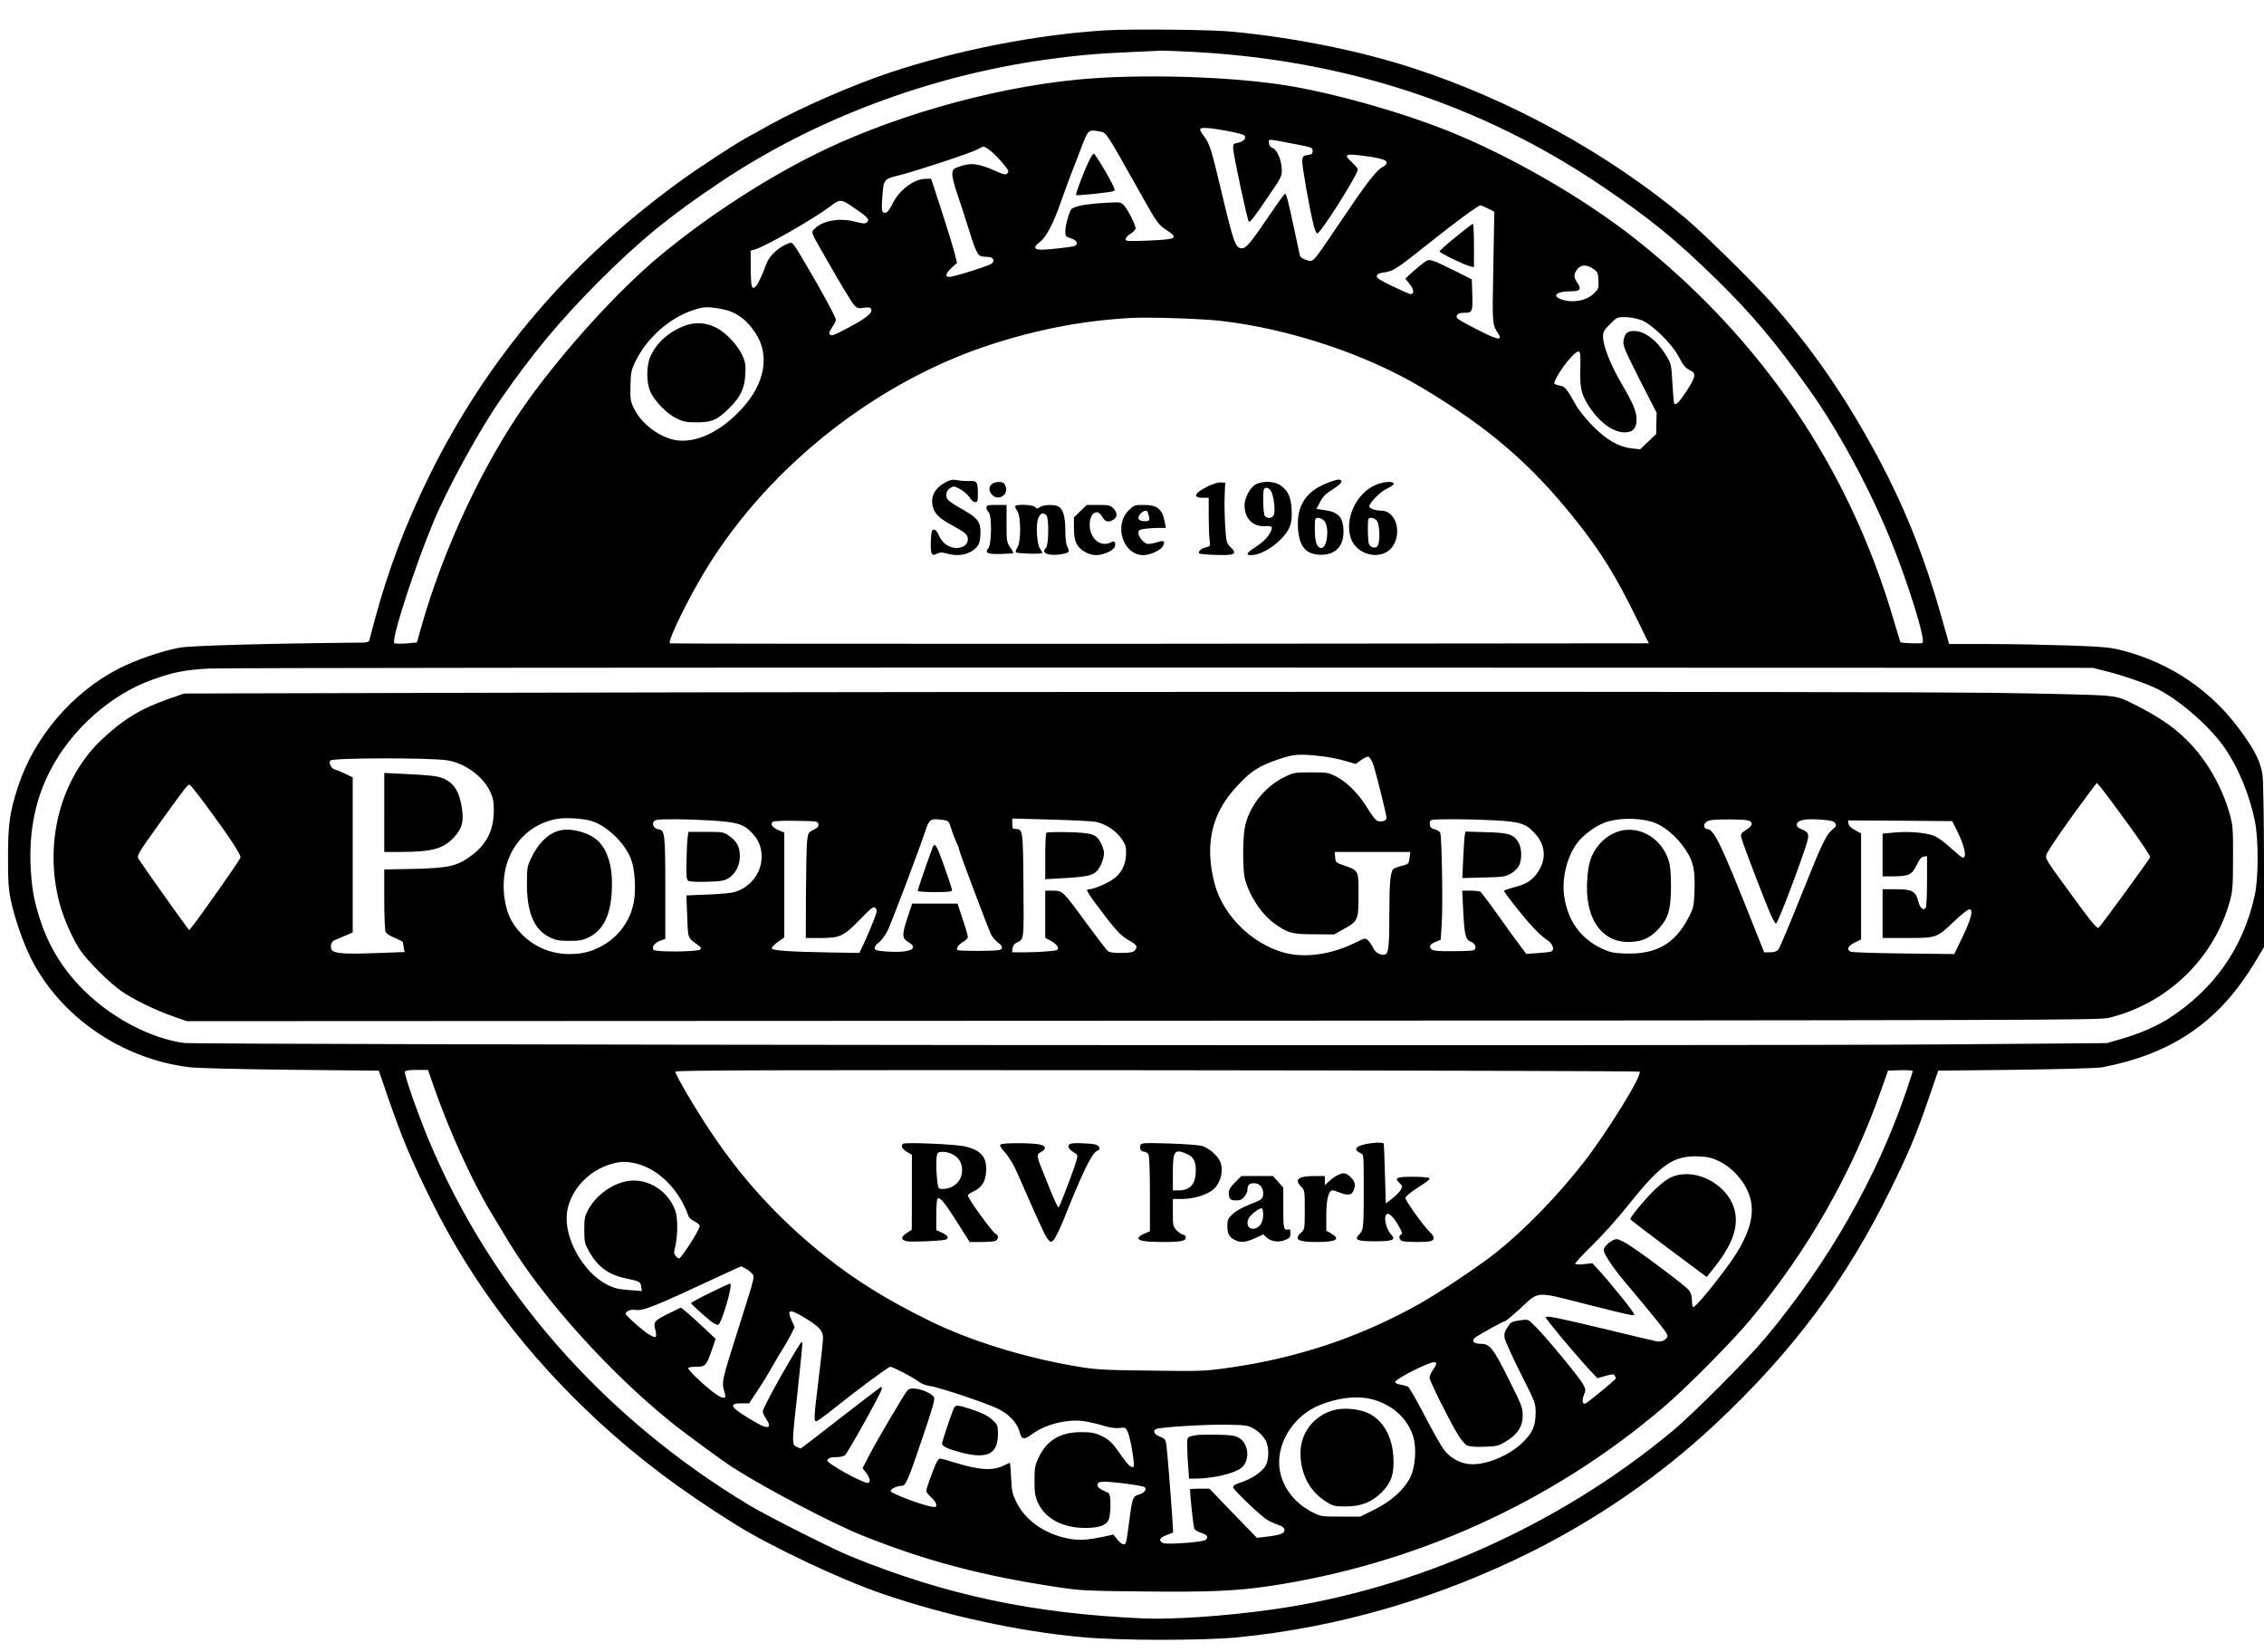 <?xml version="1.0" encoding="UTF-8" standalone="yes"?>
<svg version="1.0" xmlns="http://www.w3.org/2000/svg" width="1184pt" height="864pt" viewBox="0 0 1579 1152" preserveAspectRatio="xMidYMid meet">
  <g transform="translate(0,1152) scale(0.1,-0.1)" fill="#000000" stroke="none">
    <path d="M7715 11310 c-479 -29 -1031 -136 -1509 -295 -263 -88 -616 -242
-842 -367 -54 -31 -126 -70 -159 -88 -80 -44 -325 -204 -455 -298 -766 -554
-1343 -1228 -1748 -2043 -171 -345 -295 -673 -388 -1019 -19 -74 -37 -141 -39
-147 -3 -8 -22 -13 -47 -13 -660 -6 -1194 -21 -1273 -35 -124 -22 -306 -85
-428 -147 -323 -166 -589 -478 -701 -822 -58 -176 -70 -264 -70 -491 0 -180 3
-225 22 -313 27 -122 85 -288 137 -392 204 -408 633 -703 1105 -761 56 -7 350
-14 709 -18 l613 -6 67 -195 c98 -283 157 -423 301 -715 281 -567 664 -1074
1160 -1533 279 -258 577 -483 957 -720 246 -154 732 -384 1023 -484 448 -153
955 -264 1400 -304 260 -24 838 -24 1080 -1 710 70 1403 273 2059 601 467 235
894 531 1271 883 543 508 915 1006 1230 1648 127 260 171 364 261 625 l67 195
543 6 c302 4 568 11 599 17 236 45 434 121 600 230 197 131 343 292 488 538
l42 70 0 565 c0 325 -5 594 -10 634 -13 90 -49 165 -143 296 -205 288 -492
485 -834 574 -84 22 -130 26 -372 35 -152 5 -402 10 -557 10 l-280 0 -39 138
c-134 483 -282 849 -507 1255 -209 377 -427 687 -693 987 -130 146 -481 491
-605 594 -534 446 -1211 819 -1885 1039 -372 122 -819 213 -1265 257 -142 15
-699 20 -885 10z m595 -150 c1067 -55 2023 -368 2865 -938 328 -221 513 -372
794 -647 246 -241 404 -428 644 -763 197 -274 417 -678 567 -1042 125 -304
253 -715 228 -732 -10 -7 -148 -2 -154 5 -1 1 -23 74 -49 162 -310 1054 -919
1952 -1797 2648 -360 285 -875 582 -1308 755 -325 130 -766 255 -1095 312
-404 69 -1062 89 -1501 45 -614 -61 -1327 -268 -1859 -540 -356 -182 -735
-432 -1045 -690 -286 -238 -660 -648 -917 -1006 -307 -428 -591 -1033 -748
-1591 l-27 -97 -75 -7 c-41 -3 -79 -2 -83 2 -23 23 143 535 275 850 98 234
316 632 463 844 223 323 419 558 686 826 289 289 497 459 853 697 652 436
1447 736 2256 851 203 29 376 45 622 55 99 4 187 9 195 9 8 1 103 -3 210 -8z
m240 -550 c63 -12 120 -26 127 -32 20 -17 -2 -45 -42 -52 -31 -6 -35 -10 -35
-37 0 -39 99 -501 109 -512 9 -9 27 13 144 185 77 112 87 131 87 170 -1 68
-30 141 -62 156 -20 9 -28 21 -28 38 0 28 -19 29 190 -11 109 -21 115 -23 115
-46 0 -20 -6 -25 -35 -29 -31 -4 -35 -9 -38 -38 -3 -31 54 -354 81 -456 7 -27
18 -51 23 -53 20 -7 284 410 284 447 0 6 -19 28 -42 50 -60 55 -47 62 87 44
162 -21 191 -41 121 -82 -42 -25 -113 -118 -294 -387 -193 -286 -180 -272
-231 -257 -28 9 -42 19 -46 35 -3 12 -21 96 -40 187 -43 201 -54 240 -63 240
-4 0 -56 -72 -115 -159 -120 -178 -156 -221 -184 -221 -47 0 -58 33 -147 406
-68 287 -80 325 -120 377 -15 19 -26 39 -26 45 0 17 51 15 180 -8z m-877 -6
c43 -8 41 -4 257 -389 143 -255 146 -259 207 -299 86 -57 72 -64 -139 -73
-134 -5 -148 -4 -148 11 0 9 16 26 35 37 19 12 35 29 35 38 0 24 -54 131 -81
160 -22 23 -26 24 -123 18 -150 -8 -234 -25 -247 -49 -19 -35 -39 -112 -39
-150 0 -35 3 -38 40 -49 43 -13 55 -43 21 -54 -27 -8 -178 -25 -228 -25 -54 0
-57 19 -9 55 43 33 93 128 144 275 22 63 56 156 75 205 20 50 47 119 60 155
59 154 53 148 140 134z m-778 -124 c18 -11 58 -50 90 -87 49 -57 54 -68 42
-80 -13 -13 -24 -11 -86 17 -114 50 -166 57 -237 34 -55 -18 -59 -21 -62 -53
-2 -20 11 -74 32 -135 19 -55 54 -162 77 -236 42 -138 63 -189 83 -202 6 -4
28 -8 49 -8 42 0 59 -22 35 -46 -15 -15 -265 -94 -298 -94 -31 0 -24 26 17 64
l38 34 -19 74 c-10 40 -51 172 -90 293 l-72 220 -39 -1 c-81 -1 -181 -76 -229
-171 -29 -58 -46 -75 -65 -63 -11 6 -13 27 -8 98 10 136 9 134 119 161 119 30
493 153 544 180 48 25 41 25 79 1z m-920 -421 c79 -54 92 -71 70 -89 -12 -10
-29 -8 -80 5 -111 30 -234 7 -289 -54 -18 -20 -18 -22 54 -148 132 -233 212
-365 232 -385 16 -16 28 -19 64 -13 36 5 45 3 50 -10 12 -30 -47 -73 -223
-162 -40 -21 -56 -24 -65 -15 -8 8 -5 20 15 50 15 21 27 45 27 53 0 17 -106
213 -208 384 -100 169 -93 161 -132 145 -64 -26 -125 -85 -144 -136 -54 -146
-88 -197 -103 -157 -4 9 -7 68 -7 132 l-1 114 28 8 c73 20 404 209 526 300 74
56 74 56 186 -22z m4401 9 l46 -23 -7 -387 c-8 -406 -8 -396 35 -465 35 -54
-14 -41 -184 49 -103 54 -114 63 -105 79 7 14 21 19 54 19 55 0 57 7 53 139
l-3 94 -115 58 c-63 32 -132 64 -152 70 -35 11 -40 10 -75 -17 -21 -16 -57
-46 -80 -67 l-42 -39 31 -38 c30 -38 33 -70 6 -70 -7 0 -64 25 -126 55 -88 42
-113 59 -110 72 2 13 17 20 49 24 68 10 88 23 316 205 177 141 344 264 359
264 2 0 24 -10 50 -22z m735 -421 c31 -21 34 -27 37 -80 3 -54 1 -60 -30 -91
-52 -52 -149 -70 -227 -43 -72 25 -35 57 65 57 65 0 76 15 45 59 -26 37 -27
61 0 95 26 33 64 34 110 3z m-6092 -278 c106 -17 182 -68 249 -169 104 -155
67 -355 -96 -531 -147 -159 -314 -238 -455 -218 -111 17 -240 111 -292 216
-28 54 -30 65 -28 161 2 91 5 111 31 165 78 165 234 307 402 364 74 25 99 27
189 12z m3491 -85 c479 -54 1018 -233 1410 -468 464 -278 759 -532 1068 -920
176 -221 283 -393 428 -691 l84 -170 -3412 -3 c-1876 -1 -3414 0 -3416 3 -18
17 136 329 262 532 439 710 1186 1296 1978 1552 334 108 647 167 978 185 124
7 486 -5 620 -20z m2937 5 c74 -28 213 -164 261 -255 32 -63 48 -80 86 -99 36
-18 30 -47 -29 -137 -52 -81 -78 -107 -89 -90 -2 4 -8 67 -12 140 -7 128 -8
135 -41 190 -64 107 -147 172 -222 175 -50 2 -69 -15 -78 -67 -5 -34 6 -61
112 -271 l119 -232 -2 -74 -1 -74 -56 -54 -56 -53 -57 6 c-94 11 -175 58 -272
155 -49 50 -100 113 -120 149 -62 112 -73 126 -108 133 -18 4 -36 10 -40 13
-10 10 34 87 86 152 51 62 77 83 89 70 4 -4 7 -56 5 -114 -4 -129 5 -175 50
-248 70 -117 172 -196 255 -198 61 -1 88 28 87 93 -2 58 -24 109 -111 258 -72
124 -123 255 -123 317 0 33 7 46 49 87 46 47 50 49 104 49 33 0 80 -9 114 -21z
m3236 -2447 c122 -30 289 -88 367 -127 157 -80 370 -267 469 -414 94 -137 172
-329 208 -508 25 -125 25 -396 -1 -513 -80 -370 -287 -663 -611 -868 -81 -50
-193 -99 -311 -133 l-109 -32 -1135 -9 c-1582 -12 -12171 -3 -12275 10 -232
30 -510 176 -705 372 -141 141 -238 299 -299 484 -46 141 -61 228 -68 391 -9
242 37 461 139 656 147 283 418 525 707 629 149 54 235 71 401 79 85 5 3076 7
6645 7 l6490 -2 88 -22z m-11664 -2880 c110 -319 273 -678 409 -902 38 -63 94
-156 125 -207 240 -394 702 -907 1127 -1249 95 -77 357 -269 435 -319 229
-146 694 -390 900 -472 442 -177 837 -281 1355 -359 163 -25 205 -27 605 -31
457 -5 644 3 875 37 1020 152 1973 584 2750 1246 156 132 482 461 609 614 397
476 710 1024 911 1600 l48 135 86 3 c47 1 86 -1 86 -6 0 -5 -21 -70 -46 -143
-205 -600 -537 -1183 -974 -1709 -130 -156 -507 -535 -660 -662 -793 -658
-1794 -1103 -2795 -1242 -320 -45 -690 -70 -890 -61 -767 33 -1376 162 -2040
432 -122 49 -586 283 -710 358 -1020 613 -1803 1507 -2239 2556 -80 194 -168
448 -162 466 4 9 28 13 83 13 l78 0 34 -98z m8416 86 c22 -21 -224 -420 -390
-633 -182 -233 -404 -462 -605 -624 -117 -94 -398 -282 -538 -361 -421 -236
-859 -382 -1352 -450 -143 -20 -184 -22 -525 -17 -342 4 -382 7 -525 31 -362
62 -732 177 -1012 314 -305 150 -521 284 -738 457 -318 255 -571 530 -794 865
-108 161 -246 396 -246 418 0 10 671 12 3359 10 1848 -2 3362 -6 3366 -10z
m558 -626 c42 -21 83 -52 115 -87 167 -182 145 -374 -76 -667 -113 -151 -213
-268 -224 -262 -4 3 -8 25 -8 48 0 28 -7 52 -20 69 -22 28 -276 221 -402 305
-42 29 -88 52 -102 52 -28 0 -82 -42 -91 -70 -7 -22 57 -121 149 -230 221
-263 296 -357 296 -372 0 -26 -38 -48 -74 -41 -17 3 -179 41 -359 85 -333 80
-417 97 -417 83 0 -13 207 -260 312 -373 l49 -52 56 16 c46 13 57 14 64 3 5
-8 9 -17 9 -20 0 -7 -182 -158 -209 -173 -23 -14 -30 15 -15 55 14 34 14 40
-4 76 -23 44 -253 323 -331 401 -53 53 -54 54 -100 47 -68 -9 -74 -12 -99 -53
-18 -27 -23 -45 -18 -72 3 -19 53 -129 111 -245 105 -208 106 -211 105 -280
-1 -88 -21 -135 -89 -202 -89 -87 -239 -153 -351 -153 -77 0 -153 39 -200 102
-19 25 -80 133 -135 239 -55 106 -107 196 -115 200 -8 4 -32 11 -52 14 -22 3
-38 12 -38 19 0 14 136 89 227 125 64 25 75 14 39 -38 -14 -20 -26 -46 -26
-57 0 -22 136 -295 196 -394 21 -35 50 -70 64 -78 17 -8 56 -12 120 -10 89 3
100 5 154 38 80 48 116 104 116 181 0 52 -8 74 -95 247 -112 224 -134 252
-198 252 -50 0 -67 19 -39 43 20 17 201 117 212 117 5 0 48 37 97 81 141 130
103 127 462 36 168 -43 314 -78 325 -77 18 0 18 1 0 28 -26 40 -163 208 -225
276 l-53 58 -56 -6 c-31 -4 -59 -3 -64 1 -4 4 49 62 117 128 68 66 180 190
247 275 235 294 319 353 497 347 67 -3 92 -9 146 -35z m-7548 -17 c154 -40
297 -187 358 -368 4 -9 22 -25 42 -34 19 -9 35 -23 35 -31 0 -17 -57 -115
-108 -185 -35 -48 -35 -49 -55 -29 -18 19 -19 24 -7 74 17 70 18 193 1 243
-46 135 -182 226 -318 212 -111 -12 -230 -93 -289 -199 -26 -48 -29 -62 -29
-143 0 -81 3 -95 29 -143 64 -115 137 -170 262 -196 96 -20 101 -23 106 -58
l5 -30 -91 7 c-72 5 -103 13 -151 37 -168 85 -303 326 -281 501 20 156 151
298 316 343 62 17 105 17 175 -1z m753 -729 c15 -8 35 -23 45 -34 22 -24 24
-15 -78 -337 -138 -435 -134 -418 -109 -502 13 -46 -23 -38 -99 23 -80 65
-157 141 -157 155 0 5 25 9 55 9 65 0 72 7 111 121 l25 74 -78 73 c-43 41 -97
90 -121 110 l-43 35 -80 -39 c-105 -51 -113 -60 -99 -114 7 -24 8 -46 3 -51
-12 -12 -83 36 -158 106 -58 54 -59 56 -40 71 12 9 32 14 50 11 62 -9 118 13
620 247 66 31 121 56 123 56 2 0 15 -6 30 -14z m430 -354 c88 -55 112 -83 112
-131 0 -20 -13 -146 -30 -281 -34 -277 -35 -300 -17 -300 6 0 55 34 107 76
169 136 396 304 409 304 18 0 169 -79 200 -105 15 -13 48 -25 76 -29 58 -7
369 -111 465 -154 81 -36 145 -102 161 -166 14 -55 29 -58 87 -16 94 70 251
108 366 90 36 -6 95 -20 132 -31 45 -14 83 -19 112 -16 43 5 44 4 59 -32 19
-45 49 -228 39 -238 -12 -12 -39 11 -79 68 -70 102 -90 121 -146 147 -46 22
-71 26 -141 26 -146 0 -240 -57 -297 -179 -25 -53 -28 -71 -28 -160 0 -84 4
-109 24 -153 50 -110 170 -175 326 -176 108 -1 162 21 172 73 13 67 10 163 -7
171 -66 31 -75 38 -75 55 0 15 8 21 31 23 47 5 286 -26 298 -38 16 -16 -5 -43
-43 -52 -40 -11 -45 -24 -65 -183 -9 -72 -19 -138 -22 -147 -8 -27 -29 -21
-61 17 l-28 35 -68 -15 c-120 -25 -177 -28 -257 -11 -160 34 -290 127 -352
253 -27 56 -32 77 -36 169 -3 57 -7 104 -9 104 -2 0 -17 -7 -34 -15 -80 -42
-171 -38 -344 15 -54 17 -103 30 -110 30 -6 0 -19 -17 -28 -37 -28 -65 -67
-175 -67 -189 0 -8 16 -28 35 -45 19 -17 35 -40 35 -51 0 -18 -4 -19 -36 -13
-73 13 -279 92 -282 107 -3 16 44 38 80 38 25 0 45 47 148 353 64 188 82 252
74 265 -15 24 -80 54 -127 59 -32 4 -46 1 -59 -13 -23 -27 -204 -334 -263
-446 l-49 -95 28 -37 c26 -35 29 -66 7 -66 -38 0 -281 135 -281 156 0 16 23
24 69 24 20 0 45 6 54 13 19 15 257 442 257 463 0 7 -2 14 -5 14 -2 0 -129
-97 -281 -215 -151 -118 -277 -215 -279 -215 -2 0 -16 5 -30 12 -33 15 -33 21
10 407 19 173 33 317 30 320 -7 6 -9 4 -82 -119 -93 -156 -193 -344 -193 -362
0 -9 11 -34 25 -54 40 -60 13 -72 -64 -28 -183 105 -211 139 -111 139 l55 0
61 93 c34 51 81 128 104 170 24 42 58 100 76 127 17 28 42 71 54 96 l22 46
-21 47 c-36 81 -15 83 107 8z m3984 -572 c122 -45 212 -137 245 -249 24 -84
14 -210 -22 -284 -42 -84 -132 -165 -251 -224 l-97 -48 -136 0 c-129 0 -139 1
-193 28 -136 67 -226 192 -236 326 -12 175 110 357 288 426 148 58 291 67 402
25z m-876 -187 c48 -25 91 -73 101 -111 16 -57 9 -126 -16 -161 -30 -42 -99
-86 -168 -108 -35 -11 -53 -22 -53 -33 0 -15 161 -171 228 -221 18 -13 54 -31
80 -39 35 -11 48 -21 50 -37 4 -25 -29 -37 -132 -49 l-60 -7 -166 171 -165
172 -68 0 c-37 0 -67 -2 -67 -4 0 -48 23 -263 30 -276 5 -9 27 -22 49 -29 41
-12 52 -30 28 -49 -18 -15 -263 -33 -293 -22 -37 15 -29 37 22 56 l46 18 -6
100 c-12 180 -36 480 -42 517 -5 31 -11 39 -45 52 -38 15 -51 39 -28 52 20 13
335 33 484 31 132 -2 155 -4 191 -23z"/>
    <path d="M7600 10409 c-32 -61 -101 -242 -95 -248 7 -6 246 19 263 28 10 5 6
18 -14 57 -48 91 -118 204 -126 204 -4 0 -17 -18 -28 -41z"/>
    <path d="M10153 9869 c-62 -50 -113 -96 -113 -101 0 -10 171 -94 213 -104 l27
-6 0 151 c0 83 -3 151 -7 151 -5 0 -59 -41 -120 -91z"/>
    <path d="M4785 9253 c-114 -41 -199 -114 -246 -211 -32 -66 -33 -187 -2 -255
31 -66 115 -152 182 -184 47 -23 70 -27 141 -27 103 -1 146 18 230 103 76 76
104 136 108 233 4 66 0 85 -21 132 -32 70 -111 154 -178 190 -66 36 -145 43
-214 19z"/>
    <path d="M6586 8153 c-74 -42 -102 -109 -75 -180 16 -43 47 -70 129 -115 96
-52 110 -65 110 -99 0 -35 -32 -59 -80 -59 -51 0 -98 33 -121 86 -14 31 -26
44 -37 42 -14 -3 -18 -18 -20 -82 -3 -90 5 -106 43 -86 20 10 33 11 64 2 83
-25 163 -9 211 42 19 21 25 40 28 89 4 84 -15 113 -115 170 -113 65 -123 74
-123 107 0 21 8 35 26 47 25 16 28 16 70 -7 24 -12 53 -38 65 -56 12 -20 29
-34 40 -34 16 0 19 7 19 53 0 88 -5 96 -58 94 -26 -1 -65 1 -87 6 -34 6 -48 3
-89 -20z"/>
    <path d="M9264 8156 c-155 -58 -223 -161 -211 -322 9 -122 52 -175 145 -181
108 -7 172 52 172 159 0 101 -34 139 -137 153 l-52 7 19 36 c29 55 40 66 103
106 55 35 68 58 36 63 -8 1 -41 -8 -75 -21z m-29 -266 c38 -42 23 -190 -19
-190 -31 0 -46 41 -46 127 0 80 1 83 23 83 13 0 32 -9 42 -20z"/>
    <path d="M6916 8144 c-22 -21 -20 -50 5 -75 45 -45 118 6 91 65 -9 21 -19 26
-46 26 -19 0 -42 -7 -50 -16z"/>
    <path d="M8426 8131 c-98 -49 -112 -81 -35 -81 l39 0 0 -124 c0 -68 3 -144 6
-169 6 -44 6 -45 -24 -52 -33 -7 -59 -31 -48 -43 10 -9 190 -16 221 -8 32 8
31 18 -4 53 -27 28 -29 35 -36 146 -4 63 -6 158 -4 209 l4 93 -30 2 c-17 2
-56 -10 -89 -26z"/>
    <path d="M8754 8141 c-38 -23 -74 -94 -74 -144 0 -92 58 -150 143 -145 51 3
57 -4 36 -45 -19 -36 -51 -67 -106 -103 -58 -37 -67 -54 -28 -54 57 0 139 43
202 105 72 72 87 114 81 221 -6 82 -27 127 -78 161 -43 30 -131 32 -176 4z
m110 -44 c18 -27 31 -125 22 -161 -7 -28 -42 -36 -64 -14 -13 13 -17 179 -5
191 13 13 33 7 47 -16z"/>
    <path d="M9582 8134 c-129 -64 -204 -235 -161 -365 43 -127 225 -161 294 -55
65 99 17 246 -80 246 -39 0 -85 15 -85 28 0 26 75 103 120 124 28 13 50 29 50
35 0 23 -82 15 -138 -13z m22 -246 c21 -30 22 -160 1 -178 -19 -16 -52 -4 -59
23 -3 12 -6 57 -6 100 0 75 1 77 24 77 14 0 32 -10 40 -22z"/>
    <path d="M6880 7981 c0 -10 7 -24 15 -31 23 -19 22 -226 -2 -252 -28 -32 -3
-43 89 -40 45 1 83 4 85 6 2 2 -7 21 -22 41 -24 36 -25 45 -25 166 l0 129 -70
0 c-62 0 -70 -2 -70 -19z"/>
    <path d="M7080 7990 c0 -6 8 -22 17 -37 24 -37 24 -209 0 -247 -10 -15 -15
-31 -12 -36 6 -10 185 -14 185 -5 0 3 -7 17 -17 31 -21 33 -30 159 -13 208 12
37 35 47 58 24 19 -19 16 -212 -3 -228 -39 -33 15 -57 99 -45 63 10 69 16 51
51 -10 19 -15 58 -15 117 0 95 -16 149 -48 166 -30 16 -104 13 -129 -4 -18
-13 -22 -13 -33 0 -15 18 -140 22 -140 5z"/>
    <path d="M7535 7957 l-45 -44 0 -74 c0 -50 6 -85 18 -109 21 -44 84 -80 137
-80 51 0 121 32 130 59 9 30 -2 43 -25 31 -73 -39 -150 24 -150 122 0 81 52
116 86 58 22 -37 39 -43 72 -27 36 17 39 50 8 82 -23 23 -33 25 -105 25 l-81
0 -45 -43z"/>
    <path d="M7871 7961 c-105 -105 -37 -311 102 -311 51 0 125 35 139 66 16 34 5
39 -44 23 -24 -7 -52 -12 -63 -11 -27 4 -65 48 -65 76 0 20 6 24 46 30 26 3
69 6 96 6 l49 0 -7 38 c-17 93 -51 122 -146 122 -66 0 -69 -1 -107 -39z m132
-8 c2 -5 7 -20 11 -35 5 -20 2 -27 -11 -30 -31 -6 -63 4 -63 20 0 31 50 67 63
45z"/>
    <path d="M3360 6690 l-2075 -5 -107 -37 c-193 -67 -314 -140 -463 -279 -295
-276 -412 -727 -299 -1149 27 -103 93 -251 145 -327 53 -77 204 -227 285 -283
86 -60 241 -135 368 -179 l89 -31 6666 3 c6307 3 6670 4 6738 20 408 99 734
413 845 814 19 69 22 105 22 298 1 198 -1 228 -21 302 -54 196 -162 384 -297
519 -96 95 -187 158 -351 243 -116 59 -123 61 -230 72 -60 5 -425 14 -810 19
-717 9 -6795 9 -10505 0z m5845 -441 c52 -5 130 -20 173 -33 l77 -22 38 27
c21 15 44 26 52 23 7 -3 20 -23 29 -44 17 -43 96 -357 96 -383 0 -21 -41 -32
-68 -18 -10 6 -38 42 -61 80 -58 98 -138 181 -213 222 -62 33 -65 34 -183 34
-117 0 -123 -1 -190 -34 -138 -68 -248 -210 -274 -355 -14 -75 -14 -287 0
-346 26 -115 114 -251 205 -317 96 -69 124 -77 279 -77 l140 -1 64 36 c103 56
106 64 106 239 0 173 1 170 -96 204 -62 21 -64 23 -67 59 l-3 37 264 0 263 0
-5 -42 c-6 -42 -7 -43 -55 -55 -27 -7 -53 -16 -58 -21 -20 -20 -28 -96 -28
-293 0 -242 -5 -296 -30 -304 -30 -9 -68 12 -85 49 -9 19 -25 42 -35 51 -17
15 -21 15 -69 -9 -186 -95 -382 -121 -536 -72 -196 62 -369 224 -443 412 -31
78 -52 194 -52 286 0 178 61 323 194 464 94 101 149 135 291 183 98 33 138 36
280 20z m-6085 -30 c124 -20 250 -113 299 -219 20 -43 25 -71 25 -130 0 -135
-48 -234 -152 -312 -100 -76 -158 -90 -404 -96 l-208 -4 0 -210 c0 -115 4
-217 10 -227 5 -10 34 -29 65 -41 30 -12 55 -26 55 -30 0 -4 3 -21 6 -38 l6
-30 -196 -7 c-235 -9 -304 -3 -315 28 -10 26 3 56 27 64 9 3 41 16 70 29 l52
23 0 540 0 541 -47 23 c-27 13 -60 27 -75 31 -27 6 -49 48 -33 64 19 19 702
20 815 1z m11721 -443 c88 -121 158 -225 155 -233 -8 -19 -342 -477 -359 -491
-11 -9 -46 32 -178 213 -198 272 -194 265 -186 297 6 24 161 248 292 422 l59
78 29 -33 c16 -19 101 -133 188 -253z m-13413 142 c174 -236 254 -357 249
-378 -4 -16 -278 -407 -337 -480 l-20 -25 -20 25 c-26 33 -313 438 -331 467
-17 28 -17 28 153 266 158 219 187 257 199 257 5 0 53 -60 107 -132z m2697
-122 c108 -33 233 -153 276 -266 27 -70 36 -216 19 -302 -25 -131 -108 -242
-225 -305 -79 -41 -132 -54 -220 -55 -135 0 -252 50 -344 147 -66 70 -99 141
-113 249 -36 268 113 495 357 545 63 13 185 6 250 -13z m7390 -4 c86 -24 179
-101 246 -204 50 -78 62 -138 57 -278 -4 -108 -6 -119 -40 -185 -96 -187 -229
-262 -448 -253 -81 3 -104 9 -160 35 -147 71 -233 190 -260 359 -20 124 18
282 91 378 42 54 123 115 186 139 88 34 223 38 328 9z m-6564 8 c185 -11 231
-24 287 -80 51 -51 74 -104 74 -173 0 -113 -78 -214 -190 -247 -20 -6 -104
-14 -186 -17 l-149 -6 6 -146 c6 -160 1 -147 79 -203 18 -13 20 -19 11 -28
-15 -17 -308 -19 -324 -3 -17 17 6 50 46 64 l35 13 0 356 c0 377 -3 402 -47
408 -43 6 -54 55 -15 65 31 8 205 7 373 -3z m1621 4 c45 -6 45 -7 63 -63 9
-31 26 -74 36 -95 11 -22 19 -45 19 -51 0 -15 203 -552 223 -592 10 -18 31
-43 47 -55 36 -26 38 -43 8 -52 -31 -8 -283 -8 -291 0 -11 11 12 43 43 59 17
9 30 23 30 33 0 9 -16 65 -36 124 l-36 108 -158 0 -158 0 -31 -93 c-42 -124
-41 -149 5 -176 79 -47 4 -77 -158 -65 -66 6 -78 9 -78 25 0 10 14 27 30 39
17 12 43 47 59 78 26 52 225 576 265 700 27 81 36 87 118 76z m1070 -14 c67
-13 141 -61 181 -119 27 -39 32 -54 31 -101 -2 -82 -35 -145 -98 -185 -50 -32
-132 -65 -161 -65 -24 0 -18 -12 51 -106 132 -176 165 -214 222 -247 62 -36
68 -45 49 -71 -12 -16 -28 -19 -94 -20 -56 -1 -85 3 -97 14 -10 8 -76 94 -147
191 -167 229 -168 229 -235 229 l-54 0 0 -164 0 -165 43 -23 c25 -14 43 -32
45 -44 3 -19 -3 -22 -74 -27 -42 -4 -115 -7 -161 -7 l-84 0 3 27 c2 16 12 32
24 38 58 29 55 7 52 400 -3 388 -4 395 -54 395 -21 0 -24 5 -24 37 l0 36 266
-7 c146 -4 288 -11 316 -16z m2774 11 c187 -10 226 -22 290 -93 76 -82 81
-184 14 -277 -39 -53 -77 -76 -162 -98 -38 -10 -68 -21 -68 -24 0 -13 151
-203 209 -262 31 -33 73 -70 94 -83 36 -24 51 -64 28 -78 -5 -3 -46 -8 -92
-11 l-84 -6 -51 68 c-28 37 -98 133 -154 213 -57 80 -109 148 -114 152 -6 4
-37 8 -70 8 l-58 0 7 -137 c9 -177 16 -205 55 -220 30 -11 42 -45 19 -58 -6
-4 -71 -7 -146 -7 -108 -1 -138 2 -150 15 -19 19 -11 34 32 51 l33 14 7 106
c9 126 1 613 -10 638 -4 10 -21 22 -39 26 -23 6 -32 14 -34 34 -2 19 2 28 15
31 30 8 259 7 429 -2z m1769 0 c45 -9 43 -36 -5 -66 -37 -23 -41 -29 -35 -56
9 -41 187 -504 214 -556 12 -24 24 -43 27 -43 10 0 116 269 193 494 46 132 45
140 -20 167 -22 9 -29 18 -27 33 4 29 65 40 172 31 69 -5 88 -10 96 -25 8 -14
6 -22 -6 -32 -58 -46 -74 -78 -223 -449 -84 -211 -160 -392 -169 -401 -10 -12
-30 -18 -57 -18 l-41 0 -89 223 c-215 541 -262 637 -310 637 -19 0 -25 26 -12
43 7 9 28 18 47 20 56 6 212 5 245 -2z m-6477 -27 c2 -17 -6 -26 -35 -40 -36
-18 -38 -22 -44 -79 -4 -33 -7 -198 -8 -367 l-1 -308 105 0 c135 0 159 12 277
133 80 82 90 90 104 75 14 -14 12 -23 -16 -94 -17 -43 -45 -110 -63 -148 l-33
-70 -204 3 c-278 5 -402 13 -407 28 -3 7 16 27 41 45 l46 32 0 365 0 366 -40
17 c-44 18 -61 45 -39 59 8 5 82 8 164 6 145 -2 150 -3 153 -23z m7940 -44
c54 -108 72 -190 41 -190 -5 0 -43 31 -85 69 -49 45 -92 75 -122 86 -61 21
-179 30 -275 20 l-77 -7 0 -149 0 -149 83 0 c101 1 123 12 156 81 19 39 32 55
49 57 l22 3 0 -173 c0 -95 -4 -179 -9 -187 -16 -24 -40 -3 -52 44 -18 71 -43
85 -155 85 l-94 0 0 -170 0 -170 171 0 c206 0 207 0 329 117 48 46 95 83 105
83 30 0 13 -68 -49 -196 l-56 -116 -352 4 c-194 2 -361 8 -370 12 -32 14 -20
41 27 64 l45 22 0 369 0 370 -42 23 c-28 15 -44 31 -46 46 l-3 22 363 -2 363
-3 33 -65z"/>
    <path d="M2680 5855 l0 -275 118 0 c218 1 294 22 369 103 56 60 69 110 54 205
-17 114 -56 174 -132 206 -39 16 -95 22 -286 31 l-123 6 0 -276z"/>
    <path d="M3909 5731 c-80 -16 -155 -88 -206 -197 -26 -54 -28 -69 -28 -179 0
-198 50 -316 157 -369 44 -22 66 -26 138 -26 73 0 94 4 139 26 99 50 150 154
158 324 8 156 -24 275 -93 344 -59 59 -181 94 -265 77z"/>
    <path d="M11297 5726 c-65 -18 -125 -62 -164 -120 -39 -57 -54 -106 -62 -205
-25 -282 100 -463 309 -448 82 5 134 31 194 98 63 70 79 129 80 289 0 91 -4
140 -16 180 -48 153 -201 245 -341 206z"/>
    <path d="M4796 5683 c-3 -21 -7 -96 -8 -166 -3 -104 0 -130 12 -138 9 -6 63
-9 131 -7 97 3 121 7 150 25 49 31 79 89 79 152 0 65 -19 103 -72 141 -40 29
-43 30 -164 30 l-122 0 -6 -37z"/>
    <path d="M6505 5613 c-20 -51 -105 -296 -105 -304 0 -5 54 -9 120 -9 89 0 120
3 120 13 0 13 -57 177 -91 265 -23 55 -32 63 -44 35z"/>
    <path d="M7298 5714 c-5 -4 -8 -79 -8 -166 l0 -158 108 6 c179 10 223 19 254
53 26 29 48 87 48 126 0 11 -9 39 -19 62 -31 66 -61 77 -231 81 -80 2 -148 0
-152 -4z"/>
    <path d="M10216 5698 c-3 -12 -7 -85 -11 -161 l-6 -139 148 4 c135 3 152 5
190 27 24 14 49 38 58 57 21 45 19 122 -5 161 -34 57 -68 67 -227 71 l-142 4
-5 -24z"/>
    <path d="M9563 3549 c-98 -12 -133 -42 -78 -67 25 -11 25 -13 26 -144 1 -382
0 -390 -28 -421 -42 -42 -22 -52 107 -52 125 0 148 10 112 48 -38 41 -56 132
-27 143 17 7 53 -33 86 -95 18 -32 21 -45 12 -48 -22 -8 -15 -40 10 -47 29 -8
165 -8 195 0 28 8 28 31 -1 58 -45 42 -178 227 -175 244 2 9 32 36 68 59 98
64 106 70 97 79 -5 5 -56 9 -114 9 -115 0 -131 -8 -92 -44 20 -19 21 -23 9
-46 -7 -14 -34 -41 -59 -61 l-46 -35 -6 208 c-3 114 -7 209 -8 209 -7 8 -36 9
-88 3z"/>
    <path d="M6298 3545 c-16 -17 -7 -36 27 -56 l35 -21 0 -261 -1 -262 -32 -20
c-46 -29 -46 -51 -1 -60 37 -6 231 2 267 11 29 9 19 30 -23 49 l-40 18 0 108
c0 61 4 111 10 114 16 10 56 -40 142 -177 l81 -128 76 0 c42 0 86 3 99 6 25 7
30 41 7 50 -22 9 -195 247 -195 269 0 5 18 18 40 28 58 27 84 69 88 142 5 97
-36 145 -146 171 -64 16 -423 31 -434 19z m336 -69 c50 -21 76 -60 76 -116 0
-75 -59 -130 -138 -130 -28 0 -29 2 -36 61 -10 102 -7 187 7 192 23 10 58 7
91 -7z"/>
    <path d="M6981 3541 c-12 -7 -5 -19 30 -59 27 -30 60 -86 85 -143 142 -325
191 -433 210 -457 22 -26 22 -26 42 -9 11 11 44 78 73 150 130 326 196 461
232 473 27 9 16 38 -18 45 -17 4 -63 7 -103 8 -59 1 -74 -2 -79 -16 -6 -15 9
-32 51 -58 15 -9 14 -18 -12 -95 -28 -81 -101 -271 -108 -278 -5 -7 -33 54
-85 185 -75 185 -74 181 -38 201 42 24 33 46 -21 54 -67 10 -243 9 -259 -1z"/>
    <path d="M7954 3536 c-9 -24 3 -46 25 -46 11 0 25 -9 31 -19 6 -12 10 -119 10
-278 l0 -258 -40 -17 c-22 -9 -40 -23 -40 -31 0 -19 50 -27 171 -27 124 0 159
7 159 31 0 11 -7 19 -16 19 -8 0 -29 13 -45 29 -28 28 -29 33 -29 125 l0 96
65 0 c80 0 179 31 219 68 54 50 73 141 42 201 -21 40 -79 88 -123 101 -21 6
-125 14 -230 17 -172 5 -193 4 -199 -11z m320 -60 c48 -20 66 -51 66 -114 0
-98 -38 -142 -120 -142 l-40 0 0 123 c0 152 11 168 94 133z"/>
    <path d="M9325 3324 c-16 -8 -42 -27 -57 -42 l-28 -26 0 32 0 32 -69 0 c-116
0 -147 -23 -96 -74 24 -24 25 -29 25 -161 0 -132 -1 -137 -25 -159 -53 -49
-24 -66 110 -66 135 0 167 19 100 59 l-35 20 0 106 c0 110 16 175 43 175 8 0
31 -7 50 -15 54 -22 82 -19 95 10 19 41 14 64 -17 96 -33 33 -53 36 -96 13z"/>
    <path d="M8614 3276 c-29 -28 -44 -52 -44 -69 0 -46 10 -57 50 -57 30 0 43 6
59 26 12 15 21 35 21 45 0 36 12 49 46 49 38 0 64 -29 64 -70 0 -39 -9 -46
-96 -79 -51 -20 -95 -45 -118 -67 -31 -30 -36 -41 -36 -80 0 -56 12 -79 50
-99 41 -21 74 -19 142 11 l59 27 22 -21 c31 -29 86 -37 130 -18 32 13 37 20
37 47 0 26 -3 30 -19 26 -28 -7 -31 8 -31 159 l0 134 -36 40 -36 40 -110 0
-111 0 -43 -44z m196 -224 c0 -49 -19 -85 -52 -96 -51 -18 -77 34 -40 82 22
28 73 63 84 56 4 -3 8 -22 8 -42z"/>
    <path d="M11713 3329 c-61 -11 -95 -32 -174 -106 -61 -58 -169 -188 -169 -204
0 -3 120 -95 266 -204 l267 -199 24 30 c148 178 199 305 173 427 -33 160 -224
286 -387 256z"/>
    <path d="M4951 2505 c-72 -35 -131 -67 -131 -71 0 -7 83 -82 138 -127 20 -15
42 -26 50 -25 24 5 107 288 84 288 -5 0 -69 -29 -141 -65z"/>
    <path d="M6649 1693 c-31 -82 -79 -227 -79 -239 0 -19 44 -39 137 -63 181 -46
253 -9 253 130 0 59 -2 64 -38 98 -27 26 -64 45 -132 69 -115 39 -128 40 -141
5z"/>
    <path d="M9300 1687 c-138 -39 -230 -159 -230 -298 0 -152 68 -275 190 -347
39 -23 56 -27 125 -26 108 0 182 29 251 98 68 69 88 127 82 245 -7 143 -71
256 -172 306 -65 32 -177 42 -246 22z"/>
    <path d="M8350 1514 c-74 -13 -70 -9 -70 -77 0 -34 3 -99 7 -144 l6 -83 46 0
c126 1 276 37 322 78 60 53 47 171 -23 208 -25 14 -60 19 -148 20 -63 1 -126
0 -140 -2z"/>
  </g>
</svg>